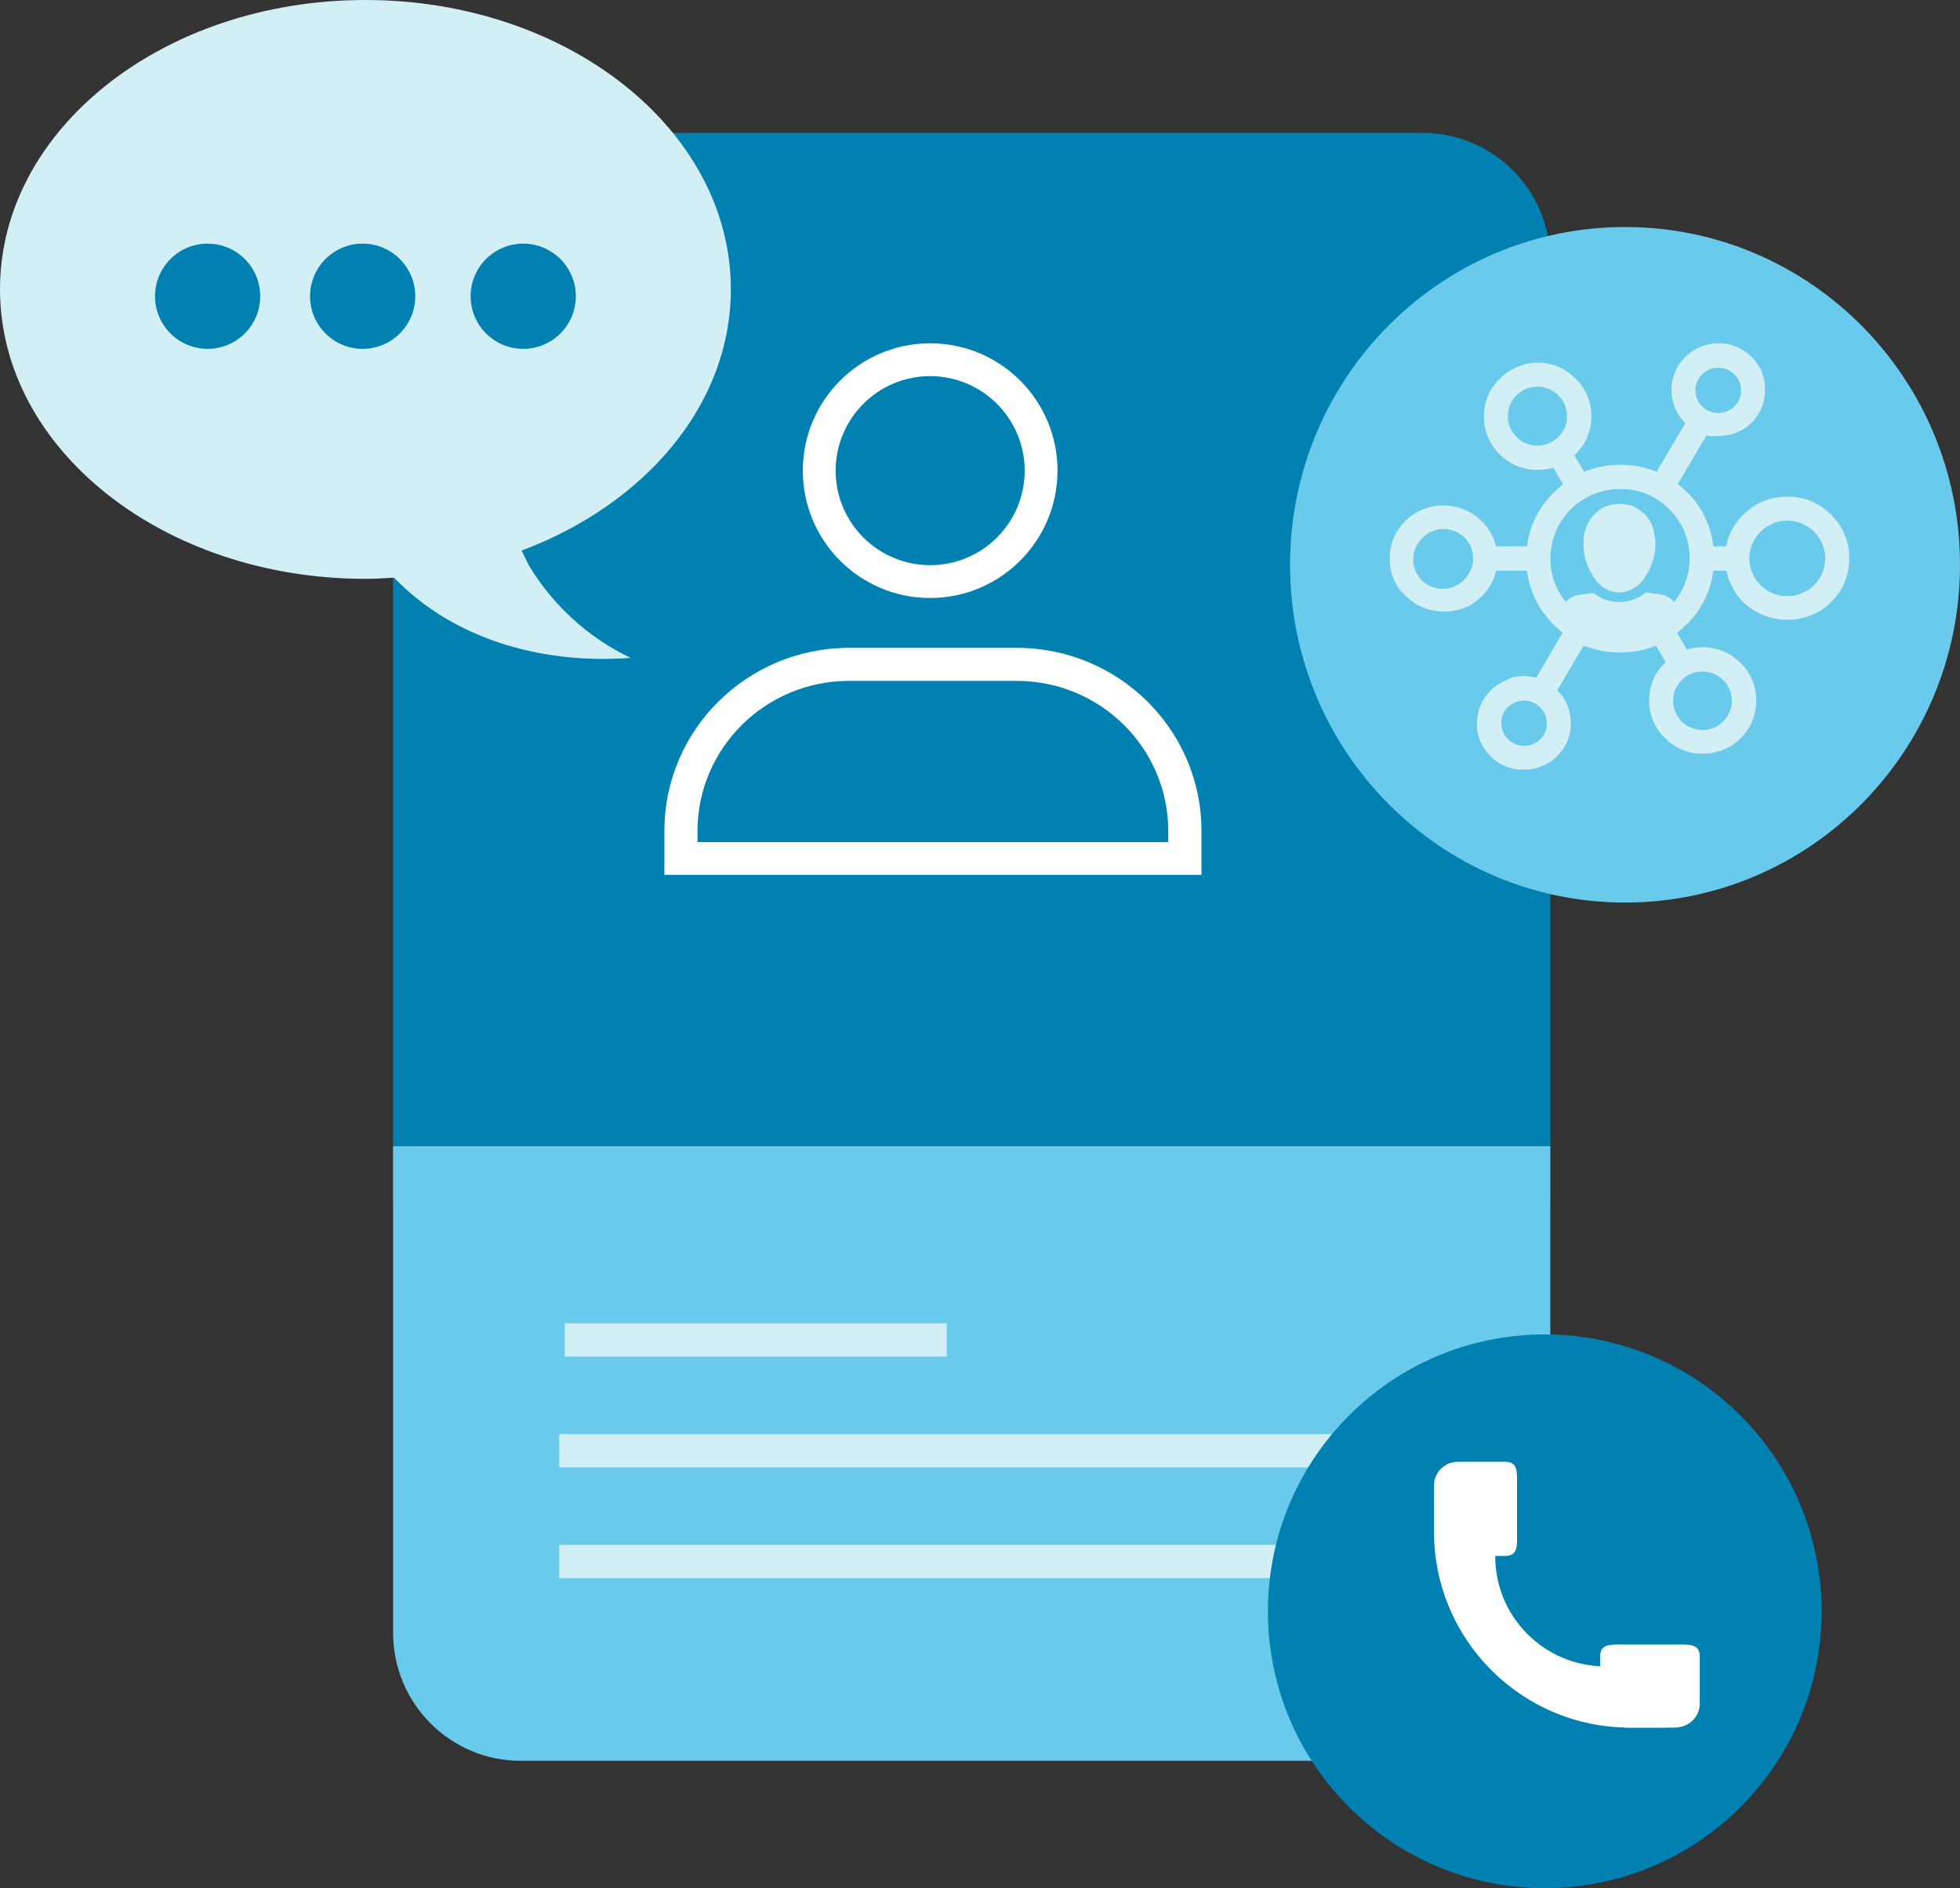 <svg width="354" height="341" xmlns="http://www.w3.org/2000/svg" xmlns:xlink="http://www.w3.org/1999/xlink" overflow="hidden"><rect width="100%" height="100%" fill="#333333" stroke="none"/><defs><clipPath id="clip0"><rect x="334" y="298" width="354" height="341"/></clipPath></defs><g clip-path="url(#clip0)" transform="translate(-334 -298)"><path d="M405 515 405 345.039C405.019 332.306 415.335 321.995 428.05 322L590.959 322C603.682 322.005 613.995 332.333 614 345.074L614 515" fill="#0081B1" fill-rule="evenodd"/><path d="M614 505 614 592.867C614 605.643 603.684 616 590.959 616L428.05 616C415.329 616.01 405.01 605.665 405 592.894 405 592.885 405 592.876 405 592.867L405 505" fill="#6ACAEC" fill-rule="evenodd"/><path d="M436 537 505 537 505 543 436 543Z" fill="#D1EFF4" fill-rule="evenodd"/><path d="M435 557 583 557 583 563 435 563Z" fill="#D1EFF4" fill-rule="evenodd"/><path d="M435 577 583 577 583 583 435 583Z" fill="#D1EFF4" fill-rule="evenodd"/><path d="M663 589C663 616.614 640.615 639 613 639 585.386 639 563 616.614 563 589 563 561.386 585.386 539 613 539 640.615 539 663 561.386 663 589Z" fill="#0081B1" fill-rule="evenodd"/><path d="M551 456 454 456 454 448.029C454.019 429.796 468.931 415.019 487.331 415L517.669 415C536.068 415.024 550.976 429.797 551 448.029ZM459.97 450.076 545.004 450.076 545.004 448.029C544.966 433.089 532.746 420.991 517.669 420.967L487.331 420.967C472.234 420.982 459.997 433.104 459.978 448.064Z" fill="#FFFFFF" fill-rule="evenodd"/><path d="M502.009 406C489.306 406.005 479.005 395.711 479 383.009 478.995 370.306 489.289 360.005 501.991 360 514.694 359.995 524.995 370.289 525 382.991 525 382.994 525 382.997 525 383 524.986 395.693 514.702 405.981 502.009 406ZM502.009 365.93C492.581 365.925 484.935 373.564 484.93 382.991 484.925 392.418 492.564 400.065 501.991 400.07 511.418 400.076 519.065 392.436 519.07 383.009 519.07 383.006 519.07 383.003 519.07 383 519.061 373.58 511.429 365.944 502.009 365.93Z" fill="#FFFFFF" fill-rule="evenodd"/><path d="M399.983 298C436.445 298 466 321.401 466 350.234 466 371.128 450.507 389.053 428.213 397.436 428.646 398.307 429.08 399.265 429.547 400.144 433.909 407.385 440.29 413.182 447.9 416.815 431.047 418.06 415.45 412.993 405.173 402.329 403.44 402.434 401.707 402.538 399.974 402.538 363.539 402.538 334 379.137 334 350.234 334 321.331 363.539 298 399.983 298Z" fill="#D1EFF4" fill-rule="evenodd"/><path d="M419 351.5C419 356.747 423.254 361 428.5 361 433.746 361 438 356.747 438 351.5 438 346.257 433.753 342.005 428.509 342 423.263 341.995 419.005 346.245 419 351.491 419 351.494 419 351.497 419 351.5Z" fill="#0081B1" fill-rule="evenodd"/><path d="M390 351.509C390.005 356.756 394.262 361.005 399.509 361 404.756 360.995 409.005 356.738 409 351.491 408.995 346.255 404.754 342.01 399.518 342 394.266 341.995 390.005 346.248 390 351.5 390 351.503 390 351.506 390 351.509Z" fill="#0081B1" fill-rule="evenodd"/><path d="M362 351.509C362.005 356.756 366.262 361.005 371.509 361 376.756 360.995 381.005 356.738 381 351.491 380.995 346.248 376.743 342 371.5 342 366.253 342 362 346.253 362 351.5 362 351.503 362 351.506 362 351.509Z" fill="#0081B1" fill-rule="evenodd"/><path d="M623.945 598.946C612.96 598.946 604.054 590.04 604.054 579.054L593 568 593 574.627C593 594.163 608.837 610 628.373 610L635 610Z" fill="#FFFFFF" fill-rule="evenodd"/><path d="M593 574.746 593 566.254C593 563.908 594.916 562.005 597.282 562L605.854 562C608.223 562 607.994 563.905 607.994 566.254L607.994 574.746C607.994 577.096 608.223 579 605.854 579L603.713 579" fill="#FFFFFF" fill-rule="evenodd"/><path d="M627.505 610.001 636.496 610.001C638.98 610.001 640.995 608.085 641 605.719L641 597.147C641 594.778 638.983 595.006 636.496 595.006L627.505 595.006C625.017 595.006 623 594.778 623 597.147L623 599.288" fill="#FFFFFF" fill-rule="evenodd"/><path d="M688 400C688 433.689 660.913 461 627.5 461 594.087 461 567 433.689 567 400 567 366.311 594.087 339 627.5 339 660.913 339 688 366.311 688 400Z" fill="#6ACAEC" fill-rule="evenodd"/><path d="M617.03 373.162C617.036 370.221 614.646 367.831 611.692 367.826 608.738 367.819 606.338 370.199 606.332 373.141 606.326 376.082 608.716 378.471 611.67 378.477 613.09 378.48 614.452 377.921 615.458 376.922 616.482 375.94 617.052 374.578 617.03 373.162ZM621.421 373.162C621.441 375.071 620.88 376.941 619.811 378.525L619.811 378.525 619.607 378.803C619.294 379.222 618.952 379.618 618.583 379.989L618.583 379.989C618.511 380.067 618.433 380.141 618.351 380.211L618.686 380.794 618.686 380.794 619.83 382.739 619.83 382.739 620.1 383.202C622.166 382.36 624.379 381.932 626.612 381.943L626.714 381.943C628.946 381.933 631.159 382.361 633.226 383.202L633.403 382.869 633.403 382.869 638.389 374.422 638.277 374.32 638.147 374.172C637.86 373.863 637.596 373.535 637.356 373.19L637.3 373.125C636.386 371.752 635.9 370.141 635.905 368.494L635.905 368.494C635.905 368.29 635.905 368.087 635.905 367.882 636.021 365.847 636.897 363.927 638.361 362.501L638.361 362.501C639.929 360.885 642.095 359.981 644.352 360 645.839 359.986 647.303 360.366 648.594 361.103L648.594 361.103C649.239 361.474 649.831 361.932 650.352 362.464L650.352 362.464 650.352 362.464C651.754 363.825 652.616 365.643 652.78 367.586 652.78 367.586 652.78 367.669 652.78 367.707 652.78 367.947 652.78 368.179 652.78 368.411L652.78 368.411C652.788 369.355 652.637 370.294 652.333 371.189 652.109 371.846 651.796 372.469 651.403 373.042L651.403 373.042 651.403 373.042C651.132 373.466 650.82 373.863 650.473 374.227L650.37 374.329 650.37 374.329 650.37 374.329 650.37 374.329C649.837 374.856 649.236 375.311 648.584 375.681 648.37 375.802 648.147 375.913 647.924 376.015L647.868 376.015C647.472 376.194 647.061 376.34 646.64 376.45 645.905 376.642 645.148 376.739 644.389 376.738 643.642 376.814 642.888 376.792 642.147 376.673L642.147 376.673 642.147 376.728 642.147 376.728 642.147 376.728 642.147 376.728C640.441 379.618 638.736 382.508 637.03 385.398 637.582 385.833 638.11 386.297 638.612 386.787 638.77 386.935 638.928 387.093 639.077 387.25L639.077 387.25C641.535 389.828 643.066 393.144 643.431 396.679L645.766 396.679C646.175 394.495 647.262 392.493 648.873 390.955 648.902 390.922 648.936 390.894 648.975 390.872 649.629 390.215 650.363 389.642 651.161 389.167 652.87 388.175 654.82 387.669 656.798 387.704L656.798 387.704C659.786 387.643 662.663 388.828 664.733 390.974L664.836 391.085C666.906 393.144 668.047 395.952 667.999 398.865 668.02 401.07 667.372 403.23 666.138 405.062L666.138 405.062C665.721 405.663 665.247 406.224 664.724 406.738L664.724 406.738 664.724 406.738C664.042 407.412 663.282 408.006 662.464 408.507L662.38 408.507 661.822 408.804 661.822 408.804C658.66 410.311 654.983 410.311 651.822 408.804L651.822 408.804C650.731 408.293 649.735 407.604 648.873 406.766L648.873 406.766C648.355 406.254 647.883 405.699 647.459 405.108 647.46 405.086 647.46 405.065 647.459 405.043 646.651 403.842 646.097 402.49 645.831 401.07L643.431 401.07C643.021 404.548 641.487 407.799 639.058 410.332L639.058 410.332C638.998 410.404 638.933 410.473 638.863 410.536L638.612 410.777 638.612 410.777C638.08 411.315 637.514 411.819 636.919 412.286L638.37 414.815 638.37 414.815 638.649 415.306C639.573 415.033 640.532 414.893 641.496 414.889L641.496 414.889C643.001 414.881 644.488 415.22 645.84 415.88 646.781 416.353 647.636 416.98 648.37 417.733 648.744 418.098 649.089 418.491 649.403 418.909L649.589 419.159 649.589 419.159C650.657 420.75 651.215 422.627 651.189 424.541 651.23 427.107 650.199 429.576 648.342 431.358L648.342 431.358C647.78 431.922 647.156 432.422 646.482 432.849L646.482 432.849 646.398 432.849 646.398 432.849C644.927 433.683 643.263 434.124 641.57 434.127L641.57 434.127C638.986 434.15 636.505 433.119 634.705 431.274 632.848 429.493 631.817 427.024 631.858 424.457 631.852 422.622 632.379 420.824 633.375 419.28L633.375 419.28 633.579 419.002C633.892 418.586 634.234 418.193 634.602 417.825L634.602 417.825 634.844 417.594 634.509 417.029 634.509 417.029 633.096 414.611 633.096 414.611C631.027 415.443 628.814 415.861 626.584 415.843L626.547 415.843C624.313 415.86 622.099 415.432 620.035 414.584L620.035 414.584 615.253 422.679C615.288 422.718 615.325 422.755 615.365 422.79L615.486 422.929C615.785 423.213 616.062 423.519 616.313 423.846L616.313 423.911C617.228 425.283 617.713 426.895 617.709 428.542L617.709 428.542C617.709 428.746 617.709 428.949 617.709 429.153 617.596 431.188 616.724 433.107 615.263 434.535L615.263 434.535 615.263 434.535 615.263 434.535C613.683 436.142 611.511 437.033 609.253 436.998 607.765 437.027 606.296 436.666 604.992 435.952L604.992 435.952 604.992 435.952C604.346 435.58 603.755 435.122 603.234 434.59L603.234 434.59C601.819 433.234 600.944 431.415 600.769 429.468 600.764 429.425 600.764 429.382 600.769 429.338 600.769 429.107 600.769 428.875 600.769 428.644L600.769 428.644C600.764 427.699 600.918 426.76 601.225 425.865 601.447 425.208 601.76 424.584 602.155 424.012L602.155 424.012 602.155 424.012C602.426 423.588 602.737 423.191 603.085 422.827L603.188 422.725 603.188 422.725 603.188 422.725C603.719 422.196 604.32 421.742 604.974 421.373 605.188 421.252 605.411 421.141 605.634 421.039L605.699 421.039C606.115 420.785 606.554 420.572 607.011 420.4 607.747 420.212 608.503 420.116 609.262 420.113 610.006 420.117 610.747 420.214 611.467 420.4L611.467 420.4 611.523 420.298 611.523 420.298 616.23 412.268C615.659 411.813 615.115 411.324 614.602 410.804L614.314 410.536 614.314 410.48 614.314 410.48 614.314 410.48 614.314 410.48 614.314 410.48 614.314 410.48C611.806 407.923 610.219 404.611 609.802 401.06L604.22 401.06C603.964 402.198 603.497 403.279 602.844 404.247L602.844 404.247 602.844 404.247C602.487 404.751 602.088 405.225 601.653 405.664L601.653 405.664 601.653 405.664C601.05 406.264 600.379 406.793 599.653 407.238L599.653 407.238 599.569 407.331 599.569 407.331 599.262 407.479 599.262 407.479 599.178 407.479C596.438 408.789 593.248 408.789 590.508 407.479L590.434 407.479C589.532 407.007 588.704 406.404 587.978 405.692L587.978 405.692 587.978 405.692C587.491 405.259 587.042 404.785 586.638 404.274L586.638 404.274 586.638 404.274C585.562 402.689 584.991 400.816 585.001 398.902 584.962 396.335 585.988 393.865 587.838 392.076L587.838 392.076C588.411 391.484 589.062 390.973 589.773 390.557L589.829 390.557C591.304 389.701 592.987 389.265 594.694 389.297L594.694 389.297C599.197 389.283 603.129 392.33 604.22 396.679L609.802 396.679C610.213 393.165 611.776 389.884 614.248 387.343L614.248 387.343 614.248 387.343 614.686 386.908 614.686 386.908C615.198 386.393 615.742 385.911 616.313 385.463L615.886 384.749 615.886 384.749 614.853 382.952 614.853 382.952 614.574 382.462C613.649 382.728 612.691 382.863 611.727 382.86L611.727 382.86C609.14 382.9 606.651 381.878 604.843 380.035 604.472 379.664 604.127 379.268 603.811 378.849L603.634 378.599 603.634 378.599C602.566 377.008 602.005 375.132 602.025 373.218 601.984 370.651 603.015 368.182 604.871 366.401L604.871 366.401C605.434 365.834 606.058 365.33 606.732 364.9L606.732 364.9 606.806 364.9 606.806 364.9C608.271 364.01 609.947 363.521 611.662 363.483L611.662 363.483C614.247 363.463 616.728 364.497 618.528 366.345 620.401 368.118 621.45 370.588 621.421 373.162ZM640.212 368.531C640.206 369.57 640.614 370.569 641.347 371.31 641.369 371.337 641.394 371.361 641.421 371.384 643.015 372.987 645.612 373.001 647.223 371.415 647.233 371.405 647.244 371.394 647.254 371.384L647.319 371.31C647.498 371.131 647.66 370.935 647.803 370.726 648.245 370.065 648.475 369.287 648.463 368.494 648.456 366.228 646.604 364.397 644.328 364.404 643.241 364.408 642.2 364.839 641.43 365.604 640.793 366.214 640.381 367.02 640.259 367.892 640.229 368.094 640.213 368.298 640.212 368.503ZM590.964 395.123C588.793 397.103 588.646 400.46 590.634 402.622 592.623 404.783 595.995 404.93 598.165 402.95 598.285 402.841 598.399 402.727 598.508 402.607 600.592 400.533 600.592 397.17 598.508 395.096 596.425 393.021 593.048 393.021 590.964 395.096ZM637.71 420.854C635.654 422.931 635.68 426.274 637.766 428.32 639.852 430.366 643.21 430.341 645.265 428.264 647.32 426.187 647.295 422.844 645.208 420.798 644.221 419.829 642.891 419.284 641.505 419.28 640.075 419.256 638.7 419.827 637.71 420.854ZM626.547 386.324C619.61 386.344 614.004 391.959 614.025 398.865 614.025 398.878 614.025 398.89 614.025 398.902 613.989 401.756 614.978 404.529 616.816 406.72 617.343 406.084 618.077 405.652 618.89 405.497L618.89 405.497C619.718 405.367 620.611 405.228 621.588 405.099L621.793 405.099C621.903 405.188 622.018 405.272 622.137 405.349L622.323 405.479C623.563 406.298 625.02 406.734 626.509 406.729L626.547 406.729C628.046 406.711 629.505 406.244 630.733 405.386L630.919 405.256C631.041 405.179 631.159 405.096 631.272 405.006L631.477 405.006C632.407 405.136 633.337 405.275 634.174 405.404L634.174 405.404C635.039 405.565 635.811 406.041 636.342 406.738 640.43 401.753 640.06 394.494 635.486 389.946 633.153 387.57 629.939 386.259 626.602 386.324ZM613.374 428.598C613.378 427.559 612.97 426.56 612.239 425.819L612.165 425.745C610.571 424.141 607.974 424.127 606.363 425.714 606.353 425.724 606.342 425.734 606.332 425.745L606.267 425.763C606.088 425.94 605.929 426.136 605.792 426.347 605.352 427.014 605.128 427.799 605.15 428.598 605.148 430.864 606.991 432.702 609.267 432.705 610.365 432.706 611.418 432.272 612.193 431.497 612.83 430.883 613.242 430.074 613.365 429.2 613.382 428.999 613.385 428.798 613.374 428.598ZM656.798 405.664C660.58 405.668 663.649 402.62 663.653 398.855 663.657 395.09 660.596 392.034 656.814 392.029 653.033 392.025 649.964 395.074 649.96 398.839 649.958 400.652 650.681 402.392 651.97 403.672 653.234 404.971 654.982 405.692 656.798 405.664Z" fill="#D1EFF4" fill-rule="evenodd"/><path d="M630.858 390.643 631.206 391.01C631.9 391.807 632.408 392.747 632.692 393.764 632.692 393.764 632.692 393.81 632.692 393.829L632.692 393.829 632.692 393.948 632.692 393.948C632.692 394.003 632.692 394.058 632.692 394.113 632.687 394.137 632.687 394.162 632.692 394.187 632.84 394.722 632.941 395.268 632.995 395.821L632.995 395.821C633.063 398.058 632.421 400.26 631.16 402.109L631.16 402.109 631.096 402.246C630.132 403.882 628.406 404.918 626.51 405L626.225 405C624.402 404.855 622.765 403.826 621.841 402.246L621.841 402.182 621.841 402.182C620.573 400.346 619.93 398.151 620.006 395.922L620.006 395.922C620.003 395.02 620.158 394.125 620.465 393.278L620.465 393.232C620.52 393.076 620.584 392.929 620.648 392.782 620.674 392.749 620.692 392.712 620.703 392.672L620.703 392.672C621 392.068 621.383 391.512 621.841 391.02L621.841 391.02 621.841 391.02 621.841 391.02 622.024 390.836C623.126 389.691 624.637 389.03 626.225 389L626.858 389C627.277 389.017 627.693 389.082 628.097 389.193L628.197 389.193 628.197 389.193 628.271 389.193 628.363 389.193 628.363 389.193C629.276 389.498 630.106 390.014 630.784 390.698L630.784 390.698Z" fill="#D1EFF4" fill-rule="evenodd"/></g></svg>